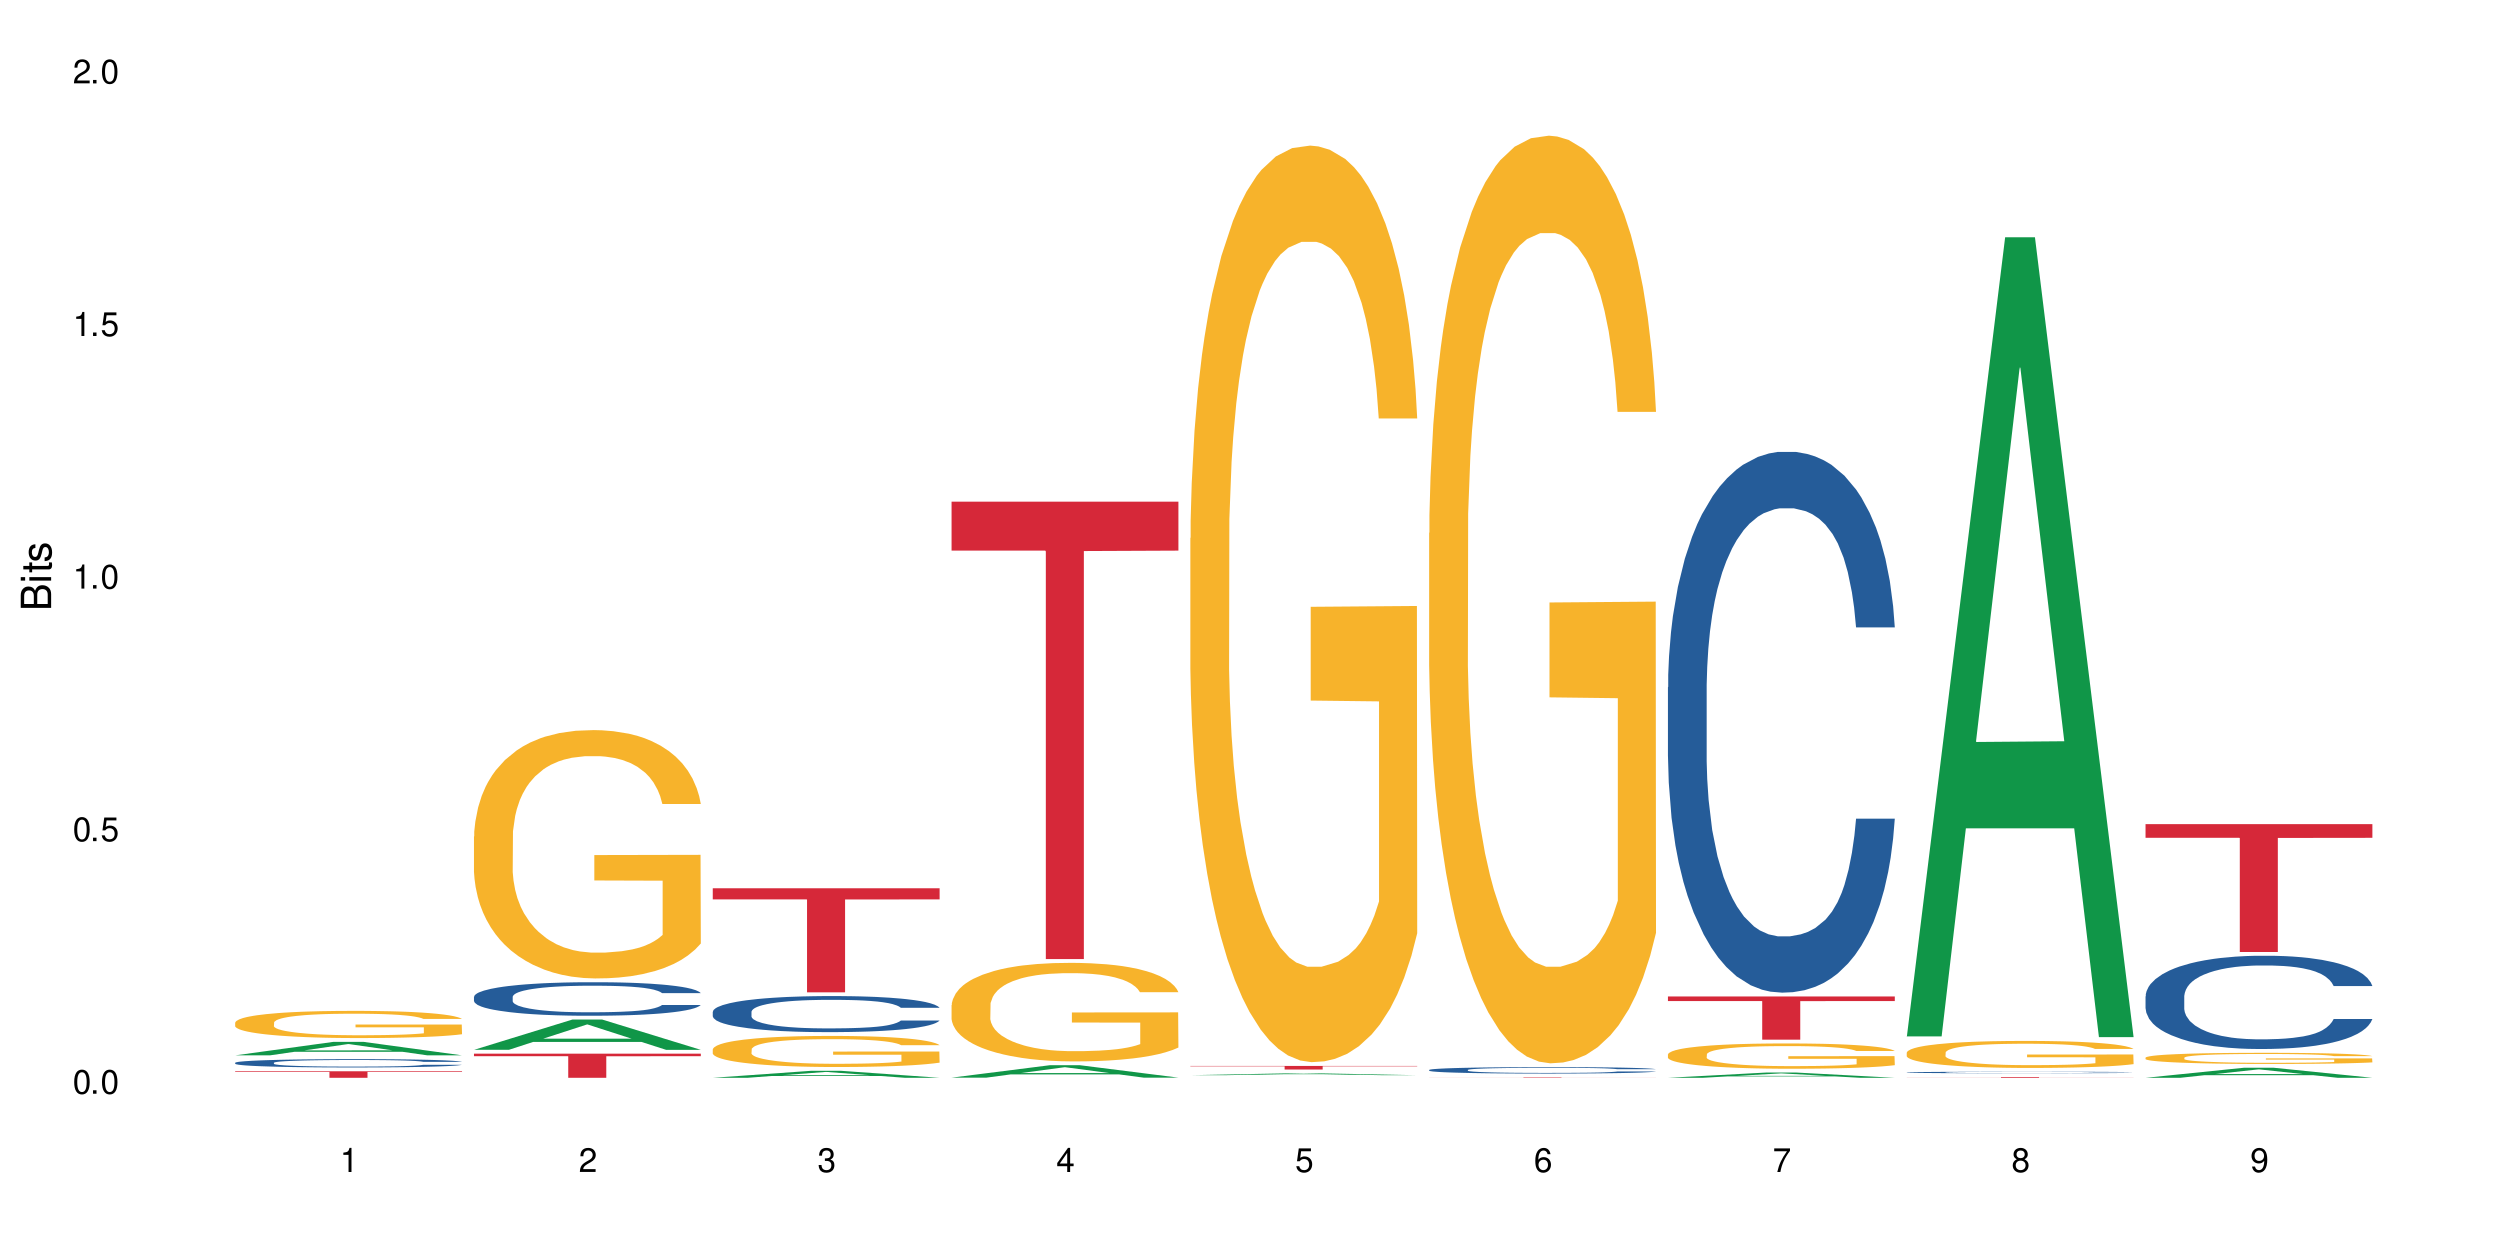 <?xml version="1.0" encoding="UTF-8"?>
<svg xmlns="http://www.w3.org/2000/svg" xmlns:xlink="http://www.w3.org/1999/xlink" width="720" height="360" viewBox="0 0 720 360">
<defs>
<g>
<g id="glyph-0-0">
</g>
<g id="glyph-0-1">
<path d="M 2.641 -6.938 C 2 -6.938 1.422 -6.656 1.078 -6.172 C 0.641 -5.562 0.406 -4.641 0.406 -3.359 C 0.406 -1.016 1.188 0.219 2.641 0.219 C 4.078 0.219 4.859 -1.016 4.859 -3.297 C 4.859 -4.641 4.656 -5.547 4.203 -6.172 C 3.844 -6.656 3.281 -6.938 2.641 -6.938 Z M 2.641 -6.188 C 3.547 -6.188 4 -5.25 4 -3.375 C 4 -1.406 3.562 -0.484 2.625 -0.484 C 1.734 -0.484 1.281 -1.438 1.281 -3.344 C 1.281 -5.25 1.734 -6.188 2.641 -6.188 Z M 2.641 -6.188 "/>
</g>
<g id="glyph-0-2">
<path d="M 1.828 -1 L 0.828 -1 L 0.828 0 L 1.828 0 Z M 1.828 -1 "/>
</g>
<g id="glyph-0-3">
<path d="M 4.562 -6.797 L 1.062 -6.797 L 0.547 -3.094 L 1.328 -3.094 C 1.719 -3.562 2.047 -3.734 2.578 -3.734 C 3.484 -3.734 4.062 -3.109 4.062 -2.094 C 4.062 -1.125 3.484 -0.531 2.578 -0.531 C 1.828 -0.531 1.375 -0.906 1.188 -1.672 L 0.328 -1.672 C 0.453 -1.109 0.547 -0.844 0.75 -0.594 C 1.125 -0.078 1.828 0.219 2.594 0.219 C 3.969 0.219 4.922 -0.781 4.922 -2.219 C 4.922 -3.562 4.031 -4.484 2.719 -4.484 C 2.25 -4.484 1.859 -4.359 1.469 -4.062 L 1.734 -5.969 L 4.562 -5.969 Z M 4.562 -6.797 "/>
</g>
<g id="glyph-0-4">
<path d="M 2.484 -4.938 L 2.484 0 L 3.328 0 L 3.328 -6.938 L 2.766 -6.938 C 2.469 -5.875 2.281 -5.734 0.984 -5.562 L 0.984 -4.938 Z M 2.484 -4.938 "/>
</g>
<g id="glyph-0-5">
<path d="M 4.859 -0.828 L 1.281 -0.828 C 1.359 -1.406 1.672 -1.781 2.5 -2.281 L 3.469 -2.828 C 4.406 -3.344 4.906 -4.062 4.906 -4.906 C 4.906 -5.484 4.672 -6.031 4.266 -6.406 C 3.859 -6.766 3.375 -6.938 2.719 -6.938 C 1.859 -6.938 1.219 -6.625 0.844 -6.031 C 0.609 -5.672 0.5 -5.234 0.484 -4.531 L 1.328 -4.531 C 1.359 -5.016 1.406 -5.281 1.531 -5.516 C 1.75 -5.938 2.188 -6.203 2.703 -6.203 C 3.469 -6.203 4.031 -5.641 4.031 -4.891 C 4.031 -4.344 3.719 -3.859 3.125 -3.516 L 2.234 -3 C 0.812 -2.172 0.406 -1.531 0.328 -0.016 L 4.859 -0.016 Z M 4.859 -0.828 "/>
</g>
<g id="glyph-0-6">
<path d="M 2.125 -3.188 L 2.578 -3.188 C 3.5 -3.188 3.984 -2.766 3.984 -1.922 C 3.984 -1.062 3.469 -0.531 2.594 -0.531 C 1.656 -0.531 1.203 -1 1.156 -2.016 L 0.312 -2.016 C 0.344 -1.453 0.438 -1.094 0.609 -0.781 C 0.953 -0.109 1.625 0.219 2.547 0.219 C 3.953 0.219 4.859 -0.625 4.859 -1.938 C 4.859 -2.828 4.516 -3.297 3.703 -3.594 C 4.344 -3.844 4.656 -4.328 4.656 -5.031 C 4.656 -6.219 3.875 -6.938 2.578 -6.938 C 1.203 -6.938 0.484 -6.172 0.453 -4.703 L 1.297 -4.703 C 1.312 -5.125 1.344 -5.359 1.453 -5.578 C 1.641 -5.969 2.062 -6.203 2.594 -6.203 C 3.344 -6.203 3.797 -5.75 3.797 -5 C 3.797 -4.516 3.609 -4.219 3.25 -4.047 C 3.016 -3.953 2.703 -3.922 2.125 -3.906 Z M 2.125 -3.188 "/>
</g>
<g id="glyph-0-7">
<path d="M 3.141 -1.672 L 3.141 0 L 3.984 0 L 3.984 -1.672 L 4.984 -1.672 L 4.984 -2.438 L 3.984 -2.438 L 3.984 -6.938 L 3.359 -6.938 L 0.266 -2.578 L 0.266 -1.672 Z M 3.141 -2.438 L 1 -2.438 L 3.141 -5.5 Z M 3.141 -2.438 "/>
</g>
<g id="glyph-0-8">
<path d="M 4.781 -5.125 C 4.609 -6.266 3.891 -6.938 2.844 -6.938 C 2.094 -6.938 1.422 -6.578 1.031 -5.953 C 0.594 -5.266 0.406 -4.422 0.406 -3.172 C 0.406 -2 0.578 -1.25 0.984 -0.641 C 1.359 -0.078 1.953 0.219 2.703 0.219 C 3.984 0.219 4.922 -0.75 4.922 -2.094 C 4.922 -3.375 4.062 -4.281 2.844 -4.281 C 2.172 -4.281 1.641 -4.031 1.281 -3.516 C 1.281 -5.234 1.828 -6.188 2.797 -6.188 C 3.391 -6.188 3.797 -5.797 3.938 -5.125 Z M 2.734 -3.531 C 3.547 -3.531 4.062 -2.953 4.062 -2.031 C 4.062 -1.156 3.484 -0.531 2.703 -0.531 C 1.922 -0.531 1.328 -1.188 1.328 -2.078 C 1.328 -2.938 1.906 -3.531 2.734 -3.531 Z M 2.734 -3.531 "/>
</g>
<g id="glyph-0-9">
<path d="M 4.984 -6.797 L 0.438 -6.797 L 0.438 -5.969 L 4.109 -5.969 C 2.5 -3.656 1.828 -2.234 1.328 0 L 2.219 0 C 2.594 -2.172 3.453 -4.047 4.984 -6.094 Z M 4.984 -6.797 "/>
</g>
<g id="glyph-0-10">
<path d="M 3.75 -3.656 C 4.469 -4.094 4.688 -4.438 4.688 -5.078 C 4.688 -6.172 3.844 -6.938 2.641 -6.938 C 1.438 -6.938 0.594 -6.172 0.594 -5.094 C 0.594 -4.438 0.812 -4.094 1.516 -3.656 C 0.734 -3.266 0.359 -2.703 0.359 -1.922 C 0.359 -0.656 1.281 0.219 2.641 0.219 C 3.984 0.219 4.922 -0.656 4.922 -1.922 C 4.922 -2.703 4.531 -3.266 3.75 -3.656 Z M 2.641 -6.188 C 3.359 -6.188 3.812 -5.75 3.812 -5.062 C 3.812 -4.406 3.344 -3.984 2.641 -3.984 C 1.922 -3.984 1.453 -4.406 1.453 -5.078 C 1.453 -5.75 1.922 -6.188 2.641 -6.188 Z M 2.641 -3.266 C 3.484 -3.266 4.062 -2.719 4.062 -1.906 C 4.062 -1.078 3.484 -0.531 2.625 -0.531 C 1.797 -0.531 1.219 -1.094 1.219 -1.906 C 1.219 -2.719 1.781 -3.266 2.641 -3.266 Z M 2.641 -3.266 "/>
</g>
<g id="glyph-0-11">
<path d="M 0.516 -1.578 C 0.672 -0.453 1.406 0.219 2.438 0.219 C 3.188 0.219 3.859 -0.141 4.266 -0.766 C 4.688 -1.453 4.891 -2.297 4.891 -3.547 C 4.891 -4.719 4.703 -5.453 4.312 -6.078 C 3.938 -6.641 3.344 -6.938 2.594 -6.938 C 1.297 -6.938 0.359 -5.969 0.359 -4.625 C 0.359 -3.344 1.234 -2.453 2.453 -2.453 C 3.094 -2.453 3.578 -2.672 4.016 -3.203 C 4 -1.484 3.469 -0.531 2.5 -0.531 C 1.906 -0.531 1.484 -0.906 1.359 -1.578 Z M 2.578 -6.203 C 3.375 -6.203 3.969 -5.531 3.969 -4.641 C 3.969 -3.797 3.391 -3.188 2.547 -3.188 C 1.734 -3.188 1.234 -3.766 1.234 -4.688 C 1.234 -5.562 1.797 -6.203 2.578 -6.203 Z M 2.578 -6.203 "/>
</g>
<g id="glyph-1-0">
</g>
<g id="glyph-1-1">
<path d="M 0 -0.953 L 0 -4.891 C 0 -5.719 -0.234 -6.344 -0.734 -6.797 C -1.188 -7.234 -1.812 -7.469 -2.5 -7.469 C -3.547 -7.469 -4.188 -7 -4.625 -5.875 C -4.984 -6.688 -5.625 -7.094 -6.531 -7.094 C -7.172 -7.094 -7.734 -6.859 -8.141 -6.391 C -8.562 -5.922 -8.75 -5.344 -8.75 -4.5 L -8.75 -0.953 Z M -4.984 -2.062 L -7.766 -2.062 L -7.766 -4.219 C -7.766 -4.844 -7.688 -5.203 -7.453 -5.5 C -7.219 -5.812 -6.859 -5.969 -6.375 -5.969 C -5.891 -5.969 -5.531 -5.812 -5.297 -5.5 C -5.062 -5.203 -4.984 -4.844 -4.984 -4.219 Z M -0.984 -2.062 L -4 -2.062 L -4 -4.781 C -4 -5.766 -3.438 -6.359 -2.484 -6.359 C -1.547 -6.359 -0.984 -5.766 -0.984 -4.781 Z M -0.984 -2.062 "/>
</g>
<g id="glyph-1-2">
<path d="M -6.281 -1.797 L -6.281 -0.797 L 0 -0.797 L 0 -1.797 Z M -8.75 -1.797 L -8.75 -0.797 L -7.484 -0.797 L -7.484 -1.797 Z M -8.75 -1.797 "/>
</g>
<g id="glyph-1-3">
<path d="M -6.281 -3.047 L -6.281 -2.016 L -8.016 -2.016 L -8.016 -1.016 L -6.281 -1.016 L -6.281 -0.172 L -5.469 -0.172 L -5.469 -1.016 L -0.719 -1.016 C -0.078 -1.016 0.281 -1.453 0.281 -2.234 C 0.281 -2.5 0.25 -2.719 0.188 -3.047 L -0.641 -3.047 C -0.609 -2.906 -0.594 -2.766 -0.594 -2.562 C -0.594 -2.141 -0.719 -2.016 -1.156 -2.016 L -5.469 -2.016 L -5.469 -3.047 Z M -6.281 -3.047 "/>
</g>
<g id="glyph-1-4">
<path d="M -4.531 -5.25 C -5.766 -5.25 -6.469 -4.422 -6.469 -2.969 C -6.469 -1.516 -5.719 -0.562 -4.547 -0.562 C -3.562 -0.562 -3.094 -1.062 -2.734 -2.562 L -2.516 -3.484 C -2.344 -4.188 -2.094 -4.469 -1.641 -4.469 C -1.047 -4.469 -0.641 -3.875 -0.641 -3 C -0.641 -2.453 -0.797 -2 -1.062 -1.75 C -1.25 -1.594 -1.422 -1.531 -1.875 -1.469 L -1.875 -0.406 C -0.422 -0.453 0.281 -1.266 0.281 -2.922 C 0.281 -4.5 -0.5 -5.516 -1.719 -5.516 C -2.656 -5.516 -3.172 -4.984 -3.469 -3.734 L -3.703 -2.766 C -3.891 -1.953 -4.156 -1.609 -4.594 -1.609 C -5.188 -1.609 -5.547 -2.125 -5.547 -2.938 C -5.547 -3.75 -5.203 -4.172 -4.531 -4.203 Z M -4.531 -5.25 "/>
</g>
</g>
</defs>
<rect x="-72" y="-36" width="864" height="432" fill="rgb(100%, 100%, 100%)" fill-opacity="1"/>
<path fill-rule="nonzero" fill="rgb(6.275%, 58.824%, 28.235%)" fill-opacity="1" d="M 67.73 303.938 L 67.801 303.934 L 96.07 300.051 L 104.656 300.051 L 133.066 303.941 L 123.082 303.941 L 115.965 302.926 L 84.762 302.926 L 77.781 303.938 L 67.73 303.938 L 87.766 302.508 L 113.102 302.504 L 100.469 300.688 L 100.328 300.684 L 100.188 300.695 L 87.695 302.504 L 87.766 302.508 Z M 67.73 303.938 "/>
<path fill-rule="nonzero" fill="rgb(14.51%, 36.078%, 60%)" fill-opacity="1" d="M 67.73 306.074 L 67.812 306.074 L 67.812 306.02 L 68.051 305.938 L 68.605 305.832 L 69.164 305.758 L 70.598 305.629 L 72.59 305.504 L 74.664 305.41 L 76.176 305.352 L 77.531 305.309 L 80.637 305.227 L 82.629 305.184 L 84.781 305.148 L 87.41 305.109 L 89.324 305.09 L 93.625 305.055 L 96.812 305.039 L 99.281 305.031 L 104.621 305.031 L 107.809 305.039 L 110.117 305.051 L 112.668 305.07 L 114.82 305.09 L 118.562 305.137 L 121.91 305.199 L 123.426 305.234 L 125.816 305.301 L 127.648 305.367 L 128.922 305.426 L 130.355 305.504 L 131.629 305.605 L 132.586 305.715 L 133.066 305.809 L 121.91 305.809 L 121.352 305.723 L 120.715 305.652 L 119.52 305.562 L 118.324 305.5 L 116.652 305.438 L 115.137 305.395 L 113.066 305.355 L 111.234 305.328 L 109.32 305.309 L 107.488 305.293 L 103.984 305.281 L 99.922 305.281 L 98.406 305.285 L 95.297 305.305 L 93.625 305.32 L 91.234 305.352 L 89.562 305.379 L 87.57 305.422 L 86.215 305.461 L 84.543 305.516 L 83.348 305.566 L 81.992 305.641 L 81.195 305.695 L 80.48 305.754 L 79.84 305.828 L 79.363 305.902 L 79.043 305.984 L 78.887 306.062 L 78.887 306.402 L 79.043 306.48 L 79.441 306.574 L 80.48 306.707 L 81.992 306.824 L 83.746 306.914 L 85.418 306.98 L 86.375 307.012 L 87.648 307.047 L 89.641 307.09 L 92.512 307.133 L 94.184 307.152 L 96.734 307.168 L 99.363 307.18 L 102.867 307.18 L 105.977 307.168 L 108.047 307.16 L 110.199 307.141 L 113.145 307.105 L 114.98 307.07 L 116.57 307.027 L 117.766 306.984 L 118.562 306.949 L 119.758 306.883 L 120.715 306.809 L 121.434 306.73 L 121.91 306.656 L 133.066 306.656 L 132.586 306.746 L 131.871 306.832 L 131.152 306.895 L 130.039 306.969 L 128.762 307.039 L 126.93 307.113 L 125.418 307.164 L 123.426 307.219 L 121.59 307.262 L 119.602 307.297 L 116.652 307.344 L 114.738 307.363 L 112.668 307.383 L 110.199 307.402 L 107.09 307.418 L 103.746 307.426 L 100.637 307.43 L 97.289 307.422 L 94.82 307.414 L 91.555 307.395 L 87.492 307.355 L 84.543 307.312 L 82.23 307.273 L 80.238 307.23 L 78.008 307.168 L 75.141 307.074 L 73.387 307 L 72.191 306.938 L 70.84 306.852 L 69.883 306.773 L 68.766 306.652 L 67.969 306.496 L 67.73 306.375 Z M 67.73 306.074 "/>
<path fill-rule="nonzero" fill="rgb(96.863%, 70.196%, 16.863%)" fill-opacity="1" d="M 67.73 294.484 L 67.812 294.477 L 67.812 294.336 L 68.129 294.012 L 68.926 293.57 L 69.961 293.203 L 71.078 292.918 L 71.793 292.77 L 72.988 292.555 L 74.023 292.395 L 76.656 292.074 L 80 291.773 L 81.832 291.645 L 83.906 291.523 L 86.852 291.387 L 88.207 291.34 L 92.352 291.223 L 97.051 291.152 L 102.23 291.129 L 104.621 291.137 L 107.887 291.168 L 112.348 291.246 L 114.898 291.316 L 116.891 291.387 L 118.961 291.48 L 121.512 291.625 L 123.902 291.797 L 125.816 291.969 L 127.727 292.184 L 129.32 292.41 L 130.676 292.66 L 131.871 292.961 L 132.586 293.211 L 133.066 293.461 L 121.988 293.461 L 121.352 293.211 L 120.637 293.02 L 119.441 292.781 L 118.246 292.609 L 117.051 292.477 L 114.82 292.289 L 112.906 292.176 L 110.516 292.074 L 108.207 292.012 L 105.578 291.969 L 103.984 291.953 L 99.762 291.953 L 95.938 292.004 L 93.707 292.059 L 92.113 292.117 L 89.879 292.227 L 88.527 292.312 L 87.73 292.367 L 85.34 292.59 L 83.746 292.789 L 82.871 292.926 L 81.754 293.141 L 80.957 293.332 L 80.082 293.621 L 79.602 293.832 L 78.965 294.32 L 78.887 295.609 L 79.125 295.879 L 79.602 296.172 L 80.238 296.43 L 81.195 296.703 L 82.152 296.91 L 83.824 297.188 L 85.258 297.375 L 86.375 297.496 L 88.527 297.688 L 89.402 297.754 L 91.473 297.883 L 93.625 297.98 L 96.254 298.066 L 98.246 298.109 L 101.434 298.148 L 105.496 298.148 L 110.277 298.105 L 113.305 298.047 L 115.379 297.988 L 116.73 297.938 L 118.406 297.859 L 119.602 297.789 L 120.715 297.711 L 122.07 297.59 L 122.07 295.879 L 102.391 295.871 L 102.391 295.07 L 132.984 295.062 L 133.066 297.859 L 131.391 298.055 L 129.32 298.238 L 127.328 298.383 L 125.258 298.504 L 122.309 298.641 L 119.918 298.727 L 116.254 298.824 L 112.906 298.891 L 109.402 298.934 L 106.293 298.953 L 102.629 298.961 L 99.363 298.949 L 95.855 298.906 L 93.066 298.848 L 90.52 298.777 L 87.969 298.684 L 84.781 298.531 L 82.711 298.41 L 80.559 298.262 L 78.406 298.082 L 76.496 297.891 L 75.219 297.738 L 73.945 297.566 L 72.59 297.352 L 71.316 297.109 L 70.359 296.887 L 69.484 296.637 L 68.848 296.402 L 68.211 296.078 L 67.891 295.82 L 67.73 295.602 Z M 67.73 294.484 "/>
<path fill-rule="nonzero" fill="rgb(83.922%, 15.686%, 22.353%)" fill-opacity="1" d="M 67.73 308.52 L 133.066 308.52 L 133.066 308.719 L 105.836 308.723 L 105.836 310.406 L 94.879 310.406 L 94.879 308.723 L 94.723 308.719 L 67.73 308.719 Z M 67.73 308.52 "/>
<path fill-rule="nonzero" fill="rgb(6.275%, 58.824%, 28.235%)" fill-opacity="1" d="M 136.504 302.348 L 136.574 302.34 L 164.844 293.629 L 173.43 293.629 L 201.836 302.359 L 191.855 302.359 L 184.738 300.078 L 153.535 300.078 L 146.555 302.348 L 136.504 302.348 L 156.535 299.137 L 181.875 299.129 L 169.242 295.055 L 169.102 295.047 L 168.961 295.074 L 156.469 299.129 L 156.535 299.137 Z M 136.504 302.348 "/>
<path fill-rule="nonzero" fill="rgb(14.51%, 36.078%, 60%)" fill-opacity="1" d="M 136.504 287.086 L 136.582 287.074 L 136.582 286.863 L 136.824 286.527 L 137.379 286.105 L 137.938 285.812 L 139.371 285.293 L 141.363 284.789 L 143.434 284.402 L 144.949 284.172 L 146.305 283.996 L 149.41 283.668 L 151.402 283.5 L 153.555 283.352 L 156.184 283.199 L 158.098 283.113 L 162.398 282.973 L 165.586 282.91 L 168.055 282.883 L 173.395 282.883 L 176.582 282.918 L 178.891 282.961 L 181.441 283.031 L 183.594 283.113 L 187.336 283.305 L 190.684 283.555 L 192.195 283.695 L 194.586 283.969 L 196.418 284.234 L 197.695 284.465 L 199.129 284.789 L 200.402 285.188 L 201.359 285.637 L 201.836 286.016 L 190.684 286.016 L 190.125 285.664 L 189.488 285.391 L 188.293 285.027 L 187.098 284.773 L 185.426 284.516 L 183.91 284.348 L 181.84 284.18 L 180.008 284.074 L 178.094 283.996 L 176.262 283.941 L 172.758 283.891 L 168.691 283.891 L 167.18 283.906 L 164.07 283.977 L 162.398 284.039 L 160.008 284.164 L 158.336 284.277 L 156.344 284.453 L 154.988 284.605 L 153.316 284.832 L 152.121 285.035 L 150.766 285.328 L 149.969 285.551 L 149.25 285.797 L 148.613 286.086 L 148.137 286.395 L 147.816 286.723 L 147.66 287.039 L 147.66 288.41 L 147.816 288.727 L 148.215 289.098 L 149.25 289.637 L 150.766 290.105 L 152.52 290.477 L 154.191 290.738 L 155.148 290.863 L 156.422 291.004 L 158.414 291.18 L 161.281 291.359 L 162.957 291.43 L 165.504 291.5 L 168.137 291.535 L 171.641 291.535 L 174.746 291.5 L 176.82 291.453 L 178.973 291.383 L 181.918 291.234 L 183.75 291.094 L 185.344 290.926 L 186.539 290.758 L 187.336 290.617 L 188.531 290.344 L 189.488 290.043 L 190.203 289.734 L 190.684 289.434 L 201.836 289.434 L 201.359 289.785 L 200.645 290.129 L 199.926 290.387 L 198.809 290.695 L 197.535 290.969 L 195.703 291.277 L 194.188 291.48 L 192.195 291.703 L 190.363 291.871 L 188.371 292.02 L 185.426 292.195 L 183.512 292.285 L 181.441 292.363 L 178.973 292.434 L 175.863 292.496 L 172.516 292.531 L 169.41 292.539 L 166.062 292.523 L 163.594 292.488 L 160.328 292.406 L 156.262 292.25 L 153.316 292.082 L 151.004 291.914 L 149.012 291.738 L 146.781 291.5 L 143.914 291.109 L 142.16 290.809 L 140.965 290.562 L 139.609 290.219 L 138.656 289.91 L 137.539 289.414 L 136.742 288.789 L 136.504 288.305 Z M 136.504 287.086 "/>
<path fill-rule="nonzero" fill="rgb(96.863%, 70.196%, 16.863%)" fill-opacity="1" d="M 136.504 240.902 L 136.582 240.836 L 136.582 239.527 L 136.902 236.59 L 137.699 232.539 L 138.734 229.207 L 139.852 226.594 L 140.566 225.223 L 141.762 223.262 L 142.797 221.824 L 145.426 218.887 L 148.773 216.145 L 150.605 214.969 L 152.68 213.855 L 155.625 212.617 L 156.98 212.16 L 161.125 211.113 L 165.824 210.461 L 171.004 210.266 L 173.395 210.328 L 176.66 210.59 L 181.121 211.309 L 183.672 211.961 L 185.664 212.617 L 187.734 213.465 L 190.285 214.77 L 192.676 216.34 L 194.586 217.906 L 196.5 219.867 L 198.094 221.957 L 199.449 224.242 L 200.645 226.988 L 201.359 229.273 L 201.836 231.559 L 190.762 231.559 L 190.125 229.273 L 189.41 227.508 L 188.215 225.355 L 187.02 223.785 L 185.824 222.543 L 183.594 220.848 L 181.68 219.801 L 179.289 218.887 L 176.98 218.297 L 174.348 217.906 L 172.758 217.777 L 168.535 217.777 L 164.707 218.234 L 162.477 218.758 L 160.883 219.277 L 158.652 220.258 L 157.301 221.043 L 156.504 221.566 L 154.113 223.59 L 152.52 225.418 L 151.641 226.66 L 150.527 228.621 L 149.73 230.383 L 148.852 232.996 L 148.375 234.957 L 147.738 239.398 L 147.66 251.156 L 147.898 253.641 L 148.375 256.316 L 149.012 258.668 L 149.969 261.152 L 150.926 263.047 L 152.598 265.594 L 154.031 267.293 L 155.148 268.402 L 157.301 270.164 L 158.176 270.754 L 160.246 271.93 L 162.398 272.844 L 165.027 273.629 L 167.02 274.02 L 170.207 274.348 L 174.27 274.348 L 179.051 273.953 L 182.078 273.434 L 184.148 272.91 L 185.504 272.453 L 187.176 271.734 L 188.371 271.082 L 189.488 270.363 L 190.844 269.25 L 190.844 253.641 L 171.164 253.574 L 171.164 246.258 L 201.758 246.191 L 201.836 271.734 L 200.164 273.496 L 198.094 275.195 L 196.102 276.5 L 194.031 277.613 L 191.082 278.855 L 188.691 279.637 L 185.027 280.551 L 181.68 281.141 L 178.176 281.531 L 175.066 281.727 L 171.402 281.793 L 168.137 281.664 L 164.629 281.27 L 161.84 280.746 L 159.289 280.094 L 156.742 279.246 L 153.555 277.875 L 151.484 276.762 L 149.332 275.391 L 147.18 273.758 L 145.27 271.996 L 143.992 270.621 L 142.719 269.055 L 141.363 267.094 L 140.09 264.875 L 139.133 262.848 L 138.258 260.562 L 137.617 258.406 L 136.98 255.469 L 136.664 253.117 L 136.504 251.09 Z M 136.504 240.902 "/>
<path fill-rule="nonzero" fill="rgb(83.922%, 15.686%, 22.353%)" fill-opacity="1" d="M 136.504 303.449 L 201.836 303.449 L 201.836 304.191 L 174.609 304.199 L 174.609 310.406 L 163.652 310.406 L 163.652 304.207 L 163.496 304.191 L 136.504 304.191 Z M 136.504 303.449 "/>
<path fill-rule="nonzero" fill="rgb(6.275%, 58.824%, 28.235%)" fill-opacity="1" d="M 205.277 310.406 L 205.348 310.402 L 233.617 308.391 L 242.203 308.391 L 270.609 310.406 L 260.629 310.406 L 253.508 309.879 L 222.309 309.879 L 215.328 310.406 L 205.277 310.406 L 225.309 309.664 L 250.648 309.66 L 238.012 308.719 L 237.875 308.719 L 237.734 308.723 L 225.238 309.66 L 225.309 309.664 Z M 205.277 310.406 "/>
<path fill-rule="nonzero" fill="rgb(14.51%, 36.078%, 60%)" fill-opacity="1" d="M 205.277 291.391 L 205.355 291.383 L 205.355 291.156 L 205.594 290.793 L 206.152 290.34 L 206.711 290.027 L 208.145 289.465 L 210.137 288.926 L 212.207 288.508 L 213.723 288.262 L 215.078 288.07 L 218.184 287.719 L 220.176 287.539 L 222.328 287.379 L 224.957 287.219 L 226.867 287.121 L 231.172 286.973 L 234.359 286.906 L 236.828 286.875 L 242.168 286.875 L 245.352 286.914 L 247.664 286.961 L 250.215 287.039 L 252.363 287.121 L 256.109 287.332 L 259.457 287.598 L 260.969 287.75 L 263.359 288.043 L 265.191 288.328 L 266.469 288.574 L 267.902 288.926 L 269.176 289.352 L 270.133 289.836 L 270.609 290.242 L 259.457 290.242 L 258.898 289.863 L 258.262 289.57 L 257.066 289.18 L 255.871 288.906 L 254.195 288.633 L 252.684 288.449 L 250.613 288.27 L 248.777 288.156 L 246.867 288.07 L 245.035 288.016 L 241.527 287.957 L 237.465 287.957 L 235.953 287.977 L 232.844 288.051 L 231.172 288.117 L 228.781 288.25 L 227.109 288.375 L 225.117 288.566 L 223.762 288.727 L 222.09 288.973 L 220.895 289.191 L 219.539 289.504 L 218.742 289.742 L 218.023 290.008 L 217.387 290.32 L 216.91 290.652 L 216.59 291.004 L 216.43 291.344 L 216.43 292.816 L 216.59 293.156 L 216.988 293.555 L 218.023 294.133 L 219.539 294.637 L 221.293 295.035 L 222.965 295.32 L 223.922 295.453 L 225.195 295.605 L 227.188 295.793 L 230.055 295.984 L 231.73 296.059 L 234.277 296.137 L 236.906 296.172 L 240.414 296.172 L 243.52 296.137 L 245.594 296.086 L 247.742 296.012 L 250.691 295.852 L 252.523 295.699 L 254.117 295.52 L 255.312 295.34 L 256.109 295.188 L 257.305 294.891 L 258.262 294.57 L 258.977 294.238 L 259.457 293.914 L 270.609 293.914 L 270.133 294.293 L 269.414 294.664 L 268.699 294.941 L 267.582 295.273 L 266.309 295.566 L 264.477 295.898 L 262.961 296.117 L 260.969 296.352 L 259.137 296.535 L 257.145 296.695 L 254.195 296.883 L 252.285 296.98 L 250.215 297.066 L 247.742 297.141 L 244.637 297.207 L 241.289 297.246 L 238.184 297.254 L 234.836 297.234 L 232.367 297.199 L 229.098 297.113 L 225.035 296.941 L 222.09 296.762 L 219.777 296.582 L 217.785 296.391 L 215.555 296.137 L 212.688 295.719 L 210.934 295.395 L 209.738 295.129 L 208.383 294.758 L 207.426 294.426 L 206.312 293.895 L 205.516 293.223 L 205.277 292.699 Z M 205.277 291.391 "/>
<path fill-rule="nonzero" fill="rgb(96.863%, 70.196%, 16.863%)" fill-opacity="1" d="M 205.277 302.18 L 205.355 302.172 L 205.355 302.008 L 205.676 301.641 L 206.473 301.133 L 207.508 300.715 L 208.621 300.391 L 209.34 300.219 L 210.535 299.973 L 211.57 299.793 L 214.199 299.422 L 217.547 299.082 L 219.379 298.934 L 221.449 298.793 L 224.398 298.637 L 225.754 298.582 L 229.895 298.449 L 234.598 298.367 L 239.777 298.344 L 242.168 298.352 L 245.434 298.387 L 249.895 298.477 L 252.445 298.559 L 254.438 298.637 L 256.508 298.746 L 259.059 298.91 L 261.449 299.105 L 263.359 299.301 L 265.273 299.547 L 266.867 299.809 L 268.219 300.094 L 269.414 300.438 L 270.133 300.723 L 270.609 301.012 L 259.535 301.012 L 258.898 300.723 L 258.18 300.504 L 256.984 300.234 L 255.789 300.039 L 254.594 299.883 L 252.363 299.668 L 250.453 299.539 L 248.062 299.422 L 245.75 299.352 L 243.121 299.301 L 241.527 299.285 L 237.305 299.285 L 233.48 299.344 L 231.25 299.406 L 229.656 299.473 L 227.426 299.594 L 226.07 299.695 L 225.273 299.758 L 222.883 300.012 L 221.293 300.242 L 220.414 300.398 L 219.301 300.641 L 218.504 300.863 L 217.625 301.191 L 217.148 301.438 L 216.512 301.992 L 216.43 303.465 L 216.672 303.773 L 217.148 304.109 L 217.785 304.406 L 218.742 304.715 L 219.699 304.953 L 221.371 305.273 L 222.805 305.484 L 223.922 305.625 L 226.07 305.844 L 226.949 305.918 L 229.02 306.066 L 231.172 306.18 L 233.801 306.277 L 235.793 306.328 L 238.98 306.367 L 243.043 306.367 L 247.824 306.32 L 250.852 306.254 L 252.922 306.188 L 254.277 306.133 L 255.949 306.043 L 257.145 305.961 L 258.262 305.871 L 259.613 305.73 L 259.613 303.773 L 239.934 303.766 L 239.934 302.852 L 270.531 302.844 L 270.609 306.043 L 268.938 306.262 L 266.867 306.473 L 264.875 306.637 L 262.801 306.777 L 259.855 306.934 L 257.465 307.031 L 253.801 307.145 L 250.453 307.219 L 246.945 307.27 L 243.84 307.293 L 240.176 307.301 L 236.906 307.285 L 233.402 307.234 L 230.613 307.168 L 228.062 307.09 L 225.516 306.98 L 222.328 306.809 L 220.254 306.672 L 218.105 306.5 L 215.953 306.293 L 214.039 306.074 L 212.766 305.902 L 211.492 305.707 L 210.137 305.461 L 208.863 305.184 L 207.906 304.93 L 207.027 304.641 L 206.391 304.371 L 205.754 304.004 L 205.438 303.711 L 205.277 303.457 Z M 205.277 302.18 "/>
<path fill-rule="nonzero" fill="rgb(83.922%, 15.686%, 22.353%)" fill-opacity="1" d="M 205.277 255.816 L 270.609 255.816 L 270.609 259.023 L 243.383 259.055 L 243.383 285.785 L 232.426 285.785 L 232.426 259.082 L 232.266 259.023 L 205.277 259.023 Z M 205.277 255.816 "/>
<path fill-rule="nonzero" fill="rgb(6.275%, 58.824%, 28.235%)" fill-opacity="1" d="M 274.051 310.359 L 274.117 310.355 L 302.387 306.777 L 310.973 306.777 L 339.383 310.363 L 329.402 310.363 L 322.281 309.426 L 291.082 309.426 L 284.102 310.359 L 274.051 310.359 L 294.082 309.039 L 319.422 309.035 L 306.785 307.363 L 306.645 307.359 L 306.508 307.371 L 294.012 309.035 L 294.082 309.039 Z M 274.051 310.359 "/>
<path fill-rule="nonzero" fill="rgb(96.863%, 70.196%, 16.863%)" fill-opacity="1" d="M 274.051 289.461 L 274.129 289.434 L 274.129 288.914 L 274.449 287.75 L 275.246 286.141 L 276.281 284.82 L 277.395 283.781 L 278.113 283.238 L 279.309 282.461 L 280.344 281.891 L 282.973 280.723 L 286.32 279.637 L 288.152 279.168 L 290.223 278.727 L 293.172 278.234 L 294.527 278.055 L 298.668 277.641 L 303.371 277.379 L 308.547 277.301 L 310.938 277.328 L 314.207 277.434 L 318.668 277.719 L 321.219 277.977 L 323.207 278.234 L 325.281 278.574 L 327.832 279.09 L 330.219 279.715 L 332.133 280.336 L 334.043 281.113 L 335.637 281.941 L 336.992 282.852 L 338.188 283.938 L 338.906 284.848 L 339.383 285.754 L 328.309 285.754 L 327.672 284.848 L 326.953 284.145 L 325.758 283.289 L 324.562 282.668 L 323.367 282.176 L 321.137 281.5 L 319.227 281.086 L 316.836 280.723 L 314.523 280.492 L 311.895 280.336 L 310.301 280.285 L 306.078 280.285 L 302.254 280.465 L 300.023 280.672 L 298.43 280.879 L 296.199 281.27 L 294.844 281.578 L 294.047 281.785 L 291.656 282.59 L 290.062 283.316 L 289.188 283.809 L 288.07 284.586 L 287.273 285.285 L 286.398 286.324 L 285.922 287.102 L 285.285 288.863 L 285.203 293.531 L 285.441 294.516 L 285.922 295.578 L 286.559 296.512 L 287.516 297.496 L 288.469 298.25 L 290.145 299.258 L 291.578 299.934 L 292.691 300.375 L 294.844 301.074 L 295.723 301.309 L 297.793 301.773 L 299.945 302.137 L 302.574 302.449 L 304.566 302.602 L 307.75 302.734 L 311.816 302.734 L 316.598 302.578 L 319.625 302.371 L 321.695 302.164 L 323.051 301.98 L 324.723 301.695 L 325.918 301.438 L 327.035 301.152 L 328.387 300.711 L 328.387 294.516 L 308.707 294.488 L 308.707 291.586 L 339.305 291.559 L 339.383 301.695 L 337.711 302.395 L 335.637 303.07 L 333.645 303.59 L 331.574 304.027 L 328.625 304.523 L 326.238 304.832 L 322.57 305.195 L 319.227 305.43 L 315.719 305.586 L 312.613 305.664 L 308.945 305.688 L 305.68 305.637 L 302.176 305.48 L 299.387 305.273 L 296.836 305.016 L 294.285 304.676 L 291.102 304.133 L 289.027 303.691 L 286.875 303.148 L 284.727 302.5 L 282.812 301.801 L 281.539 301.254 L 280.266 300.633 L 278.91 299.855 L 277.633 298.973 L 276.68 298.172 L 275.801 297.262 L 275.164 296.406 L 274.527 295.242 L 274.207 294.309 L 274.051 293.504 Z M 274.051 289.461 "/>
<path fill-rule="nonzero" fill="rgb(83.922%, 15.686%, 22.353%)" fill-opacity="1" d="M 274.051 144.477 L 339.383 144.477 L 339.383 158.578 L 312.152 158.703 L 312.152 276.211 L 301.199 276.211 L 301.199 158.824 L 301.039 158.578 L 274.051 158.578 Z M 274.051 144.477 "/>
<path fill-rule="nonzero" fill="rgb(6.275%, 58.824%, 28.235%)" fill-opacity="1" d="M 342.82 309.66 L 342.891 309.66 L 371.16 309.113 L 379.746 309.113 L 408.156 309.66 L 398.176 309.66 L 391.055 309.516 L 359.852 309.516 L 352.875 309.66 L 342.82 309.66 L 362.855 309.457 L 388.191 309.457 L 375.559 309.203 L 375.281 309.203 L 362.785 309.457 L 362.855 309.457 Z M 342.82 309.66 "/>
<path fill-rule="nonzero" fill="rgb(96.863%, 70.196%, 16.863%)" fill-opacity="1" d="M 342.82 154.992 L 342.902 154.75 L 342.902 149.93 L 343.219 139.082 L 344.016 124.133 L 345.051 111.84 L 346.168 102.195 L 346.887 97.133 L 348.082 89.902 L 349.117 84.598 L 351.746 73.75 L 355.094 63.625 L 356.926 59.285 L 358.996 55.188 L 361.945 50.609 L 363.297 48.922 L 367.441 45.062 L 372.141 42.652 L 377.32 41.93 L 379.711 42.172 L 382.977 43.133 L 387.441 45.785 L 389.988 48.195 L 391.98 50.609 L 394.055 53.742 L 396.602 58.562 L 398.992 64.348 L 400.906 70.133 L 402.816 77.367 L 404.41 85.082 L 405.766 93.52 L 406.961 103.645 L 407.68 112.082 L 408.156 120.52 L 397.082 120.52 L 396.445 112.082 L 395.727 105.57 L 394.531 97.617 L 393.336 91.832 L 392.141 87.25 L 389.91 80.984 L 387.996 77.125 L 385.609 73.75 L 383.297 71.582 L 380.668 70.133 L 379.074 69.652 L 374.852 69.652 L 371.027 71.34 L 368.797 73.27 L 367.203 75.195 L 364.973 78.812 L 363.617 81.707 L 362.82 83.633 L 360.43 91.109 L 358.836 97.859 L 357.961 102.438 L 356.844 109.672 L 356.047 116.18 L 355.172 125.82 L 354.695 133.055 L 354.055 149.449 L 353.977 192.84 L 354.215 202 L 354.695 211.887 L 355.332 220.562 L 356.285 229.723 L 357.242 236.715 L 358.918 246.117 L 360.352 252.387 L 361.465 256.484 L 363.617 262.992 L 364.492 265.164 L 366.566 269.5 L 368.715 272.875 L 371.344 275.77 L 373.336 277.215 L 376.523 278.422 L 380.59 278.422 L 385.367 276.977 L 388.395 275.047 L 390.469 273.117 L 391.824 271.43 L 393.496 268.777 L 394.691 266.367 L 395.805 263.715 L 397.16 259.617 L 397.16 202 L 377.48 201.762 L 377.48 174.762 L 408.074 174.52 L 408.156 268.777 L 406.484 275.289 L 404.41 281.555 L 402.418 286.375 L 400.348 290.477 L 397.398 295.055 L 395.008 297.949 L 391.344 301.324 L 387.996 303.492 L 384.492 304.938 L 381.387 305.664 L 377.719 305.902 L 374.453 305.422 L 370.949 303.977 L 368.16 302.047 L 365.609 299.637 L 363.059 296.5 L 359.871 291.438 L 357.801 287.34 L 355.648 282.277 L 353.5 276.25 L 351.586 269.742 L 350.312 264.68 L 349.035 258.895 L 347.684 251.66 L 346.406 243.465 L 345.449 235.992 L 344.574 227.555 L 343.938 219.598 L 343.301 208.75 L 342.98 200.074 L 342.82 192.598 Z M 342.82 154.992 "/>
<path fill-rule="nonzero" fill="rgb(83.922%, 15.686%, 22.353%)" fill-opacity="1" d="M 342.82 306.992 L 408.156 306.992 L 408.156 307.102 L 380.926 307.105 L 380.926 308.023 L 369.973 308.023 L 369.973 307.105 L 369.812 307.102 L 342.82 307.102 Z M 342.82 306.992 "/>
<path fill-rule="nonzero" fill="rgb(14.51%, 36.078%, 60%)" fill-opacity="1" d="M 411.594 308.137 L 411.676 308.137 L 411.676 308.094 L 411.914 308.031 L 412.473 307.949 L 413.027 307.895 L 414.461 307.793 L 416.453 307.695 L 418.527 307.621 L 420.039 307.578 L 421.395 307.543 L 424.5 307.48 L 426.492 307.449 L 428.645 307.418 L 431.273 307.391 L 433.188 307.371 L 437.488 307.348 L 440.676 307.332 L 443.145 307.328 L 448.484 307.328 L 451.672 307.336 L 453.98 307.344 L 456.531 307.359 L 458.684 307.371 L 462.426 307.41 L 465.773 307.457 L 467.289 307.484 L 469.68 307.539 L 471.512 307.59 L 472.785 307.633 L 474.219 307.695 L 475.496 307.773 L 476.449 307.859 L 476.93 307.934 L 465.773 307.934 L 465.215 307.863 L 464.578 307.812 L 463.383 307.742 L 462.188 307.691 L 460.516 307.645 L 459 307.609 L 456.93 307.578 L 455.098 307.559 L 453.184 307.543 L 451.352 307.531 L 447.848 307.523 L 443.785 307.523 L 442.27 307.527 L 439.164 307.539 L 437.488 307.551 L 435.098 307.574 L 433.426 307.598 L 431.434 307.633 L 430.078 307.66 L 428.406 307.703 L 427.211 307.742 L 425.855 307.801 L 425.059 307.844 L 424.344 307.891 L 423.707 307.945 L 423.227 308.004 L 422.91 308.066 L 422.75 308.129 L 422.75 308.395 L 422.91 308.453 L 423.309 308.523 L 424.344 308.629 L 425.855 308.719 L 427.609 308.789 L 429.281 308.84 L 430.238 308.863 L 431.512 308.891 L 433.504 308.926 L 436.375 308.961 L 438.047 308.973 L 440.598 308.988 L 443.227 308.996 L 446.73 308.996 L 449.84 308.988 L 451.91 308.98 L 454.062 308.965 L 457.008 308.938 L 458.844 308.91 L 460.438 308.879 L 461.629 308.844 L 462.426 308.816 L 463.621 308.766 L 464.578 308.707 L 465.297 308.648 L 465.773 308.59 L 476.93 308.59 L 476.449 308.656 L 475.734 308.723 L 475.016 308.773 L 473.902 308.832 L 472.625 308.887 L 470.793 308.945 L 469.281 308.984 L 467.289 309.027 L 465.457 309.059 L 463.465 309.086 L 460.516 309.121 L 458.602 309.141 L 456.531 309.152 L 454.062 309.168 L 450.953 309.18 L 447.609 309.188 L 444.5 309.188 L 441.152 309.184 L 438.684 309.18 L 435.418 309.164 L 431.355 309.133 L 428.406 309.102 L 426.094 309.066 L 424.105 309.035 L 421.871 308.988 L 419.004 308.914 L 417.25 308.855 L 416.055 308.809 L 414.703 308.742 L 413.746 308.68 L 412.629 308.586 L 411.832 308.465 L 411.594 308.371 Z M 411.594 308.137 "/>
<path fill-rule="nonzero" fill="rgb(96.863%, 70.196%, 16.863%)" fill-opacity="1" d="M 411.594 153.504 L 411.676 153.262 L 411.676 148.379 L 411.992 137.402 L 412.789 122.273 L 413.824 109.832 L 414.941 100.07 L 415.656 94.945 L 416.852 87.629 L 417.891 82.262 L 420.52 71.281 L 423.863 61.031 L 425.695 56.641 L 427.77 52.492 L 430.715 47.859 L 432.07 46.148 L 436.215 42.246 L 440.914 39.805 L 446.094 39.074 L 448.484 39.316 L 451.75 40.293 L 456.211 42.977 L 458.762 45.418 L 460.754 47.859 L 462.824 51.031 L 465.375 55.91 L 467.766 61.766 L 469.68 67.621 L 471.59 74.941 L 473.184 82.746 L 474.539 91.289 L 475.734 101.535 L 476.449 110.074 L 476.93 118.613 L 465.855 118.613 L 465.215 110.074 L 464.5 103.488 L 463.305 95.434 L 462.109 89.578 L 460.914 84.945 L 458.684 78.602 L 456.77 74.695 L 454.379 71.281 L 452.07 69.086 L 449.441 67.621 L 447.848 67.133 L 443.625 67.133 L 439.801 68.84 L 437.57 70.793 L 435.977 72.746 L 433.746 76.402 L 432.391 79.332 L 431.594 81.285 L 429.203 88.848 L 427.609 95.68 L 426.734 100.316 L 425.617 107.633 L 424.82 114.223 L 423.945 123.98 L 423.465 131.301 L 422.828 147.891 L 422.75 191.809 L 422.988 201.082 L 423.465 211.086 L 424.105 219.867 L 425.059 229.141 L 426.016 236.215 L 427.688 245.73 L 429.125 252.074 L 430.238 256.223 L 432.391 262.809 L 433.266 265.004 L 435.336 269.398 L 437.488 272.812 L 440.117 275.742 L 442.109 277.203 L 445.297 278.426 L 449.359 278.426 L 454.141 276.961 L 457.168 275.008 L 459.242 273.059 L 460.594 271.348 L 462.27 268.664 L 463.465 266.227 L 464.578 263.543 L 465.934 259.395 L 465.934 201.082 L 446.254 200.836 L 446.254 173.512 L 476.848 173.266 L 476.93 268.664 L 475.254 275.254 L 473.184 281.598 L 471.191 286.477 L 469.121 290.625 L 466.172 295.258 L 463.781 298.188 L 460.117 301.602 L 456.77 303.801 L 453.266 305.262 L 450.156 305.996 L 446.492 306.238 L 443.227 305.75 L 439.719 304.289 L 436.93 302.336 L 434.383 299.895 L 431.832 296.723 L 428.645 291.602 L 426.574 287.453 L 424.422 282.328 L 422.27 276.23 L 420.359 269.641 L 419.082 264.516 L 417.809 258.66 L 416.453 251.344 L 415.18 243.047 L 414.223 235.484 L 413.348 226.945 L 412.711 218.891 L 412.074 207.914 L 411.754 199.129 L 411.594 191.566 Z M 411.594 153.504 "/>
<path fill-rule="nonzero" fill="rgb(83.922%, 15.686%, 22.353%)" fill-opacity="1" d="M 411.594 310.277 L 476.93 310.277 L 476.93 310.293 L 449.699 310.293 L 449.699 310.406 L 438.746 310.406 L 438.746 310.293 L 411.594 310.293 Z M 411.594 310.277 "/>
<path fill-rule="nonzero" fill="rgb(6.275%, 58.824%, 28.235%)" fill-opacity="1" d="M 480.367 310.406 L 480.438 310.402 L 508.707 308.891 L 517.293 308.891 L 545.703 310.406 L 535.719 310.406 L 528.602 310.012 L 497.398 310.012 L 490.418 310.406 L 480.367 310.406 L 500.398 309.848 L 525.738 309.844 L 513.105 309.137 L 512.965 309.137 L 512.824 309.141 L 500.332 309.844 L 500.398 309.848 Z M 480.367 310.406 "/>
<path fill-rule="nonzero" fill="rgb(14.51%, 36.078%, 60%)" fill-opacity="1" d="M 480.367 197.922 L 480.445 197.777 L 480.445 194.363 L 480.688 188.953 L 481.242 182.121 L 481.801 177.422 L 483.234 169.023 L 485.227 160.91 L 487.301 154.648 L 488.812 150.949 L 490.168 148.102 L 493.273 142.836 L 495.266 140.129 L 497.418 137.711 L 500.047 135.289 L 501.961 133.867 L 506.262 131.59 L 509.449 130.594 L 511.918 130.164 L 517.258 130.164 L 520.445 130.734 L 522.754 131.445 L 525.305 132.586 L 527.457 133.867 L 531.199 137 L 534.547 140.984 L 536.059 143.262 L 538.449 147.672 L 540.285 151.945 L 541.559 155.645 L 542.992 160.91 L 544.266 167.316 L 545.223 174.578 L 545.703 180.695 L 534.547 180.695 L 533.988 175.004 L 533.352 170.59 L 532.156 164.754 L 530.961 160.625 L 529.289 156.5 L 527.773 153.793 L 525.703 151.09 L 523.871 149.383 L 521.957 148.102 L 520.125 147.246 L 516.621 146.395 L 512.555 146.395 L 511.043 146.676 L 507.934 147.816 L 506.262 148.812 L 503.871 150.805 L 502.199 152.656 L 500.207 155.504 L 498.852 157.922 L 497.18 161.625 L 495.984 164.898 L 494.629 169.594 L 493.832 173.152 L 493.117 177.137 L 492.477 181.836 L 492 186.816 L 491.68 192.086 L 491.523 197.207 L 491.523 219.273 L 491.68 224.395 L 492.078 230.375 L 493.117 239.059 L 494.629 246.602 L 496.383 252.582 L 498.055 256.852 L 499.012 258.844 L 500.285 261.121 L 502.277 263.969 L 505.145 266.812 L 506.82 267.953 L 509.367 269.094 L 512 269.66 L 515.504 269.66 L 518.613 269.094 L 520.684 268.379 L 522.836 267.242 L 525.781 264.82 L 527.613 262.543 L 529.207 259.84 L 530.402 257.137 L 531.199 254.859 L 532.395 250.445 L 533.352 245.605 L 534.07 240.625 L 534.547 235.785 L 545.703 235.785 L 545.223 241.477 L 544.508 247.027 L 543.789 251.156 L 542.672 256.141 L 541.398 260.551 L 539.566 265.535 L 538.051 268.809 L 536.059 272.367 L 534.227 275.07 L 532.234 277.488 L 529.289 280.336 L 527.375 281.762 L 525.305 283.043 L 522.836 284.18 L 519.727 285.176 L 516.379 285.746 L 513.273 285.887 L 509.926 285.605 L 507.457 285.035 L 504.191 283.754 L 500.125 281.191 L 497.18 278.488 L 494.867 275.781 L 492.875 272.934 L 490.645 269.094 L 487.777 262.828 L 486.023 257.988 L 484.828 254.004 L 483.473 248.453 L 482.52 243.469 L 481.402 235.5 L 480.605 225.395 L 480.367 217.562 Z M 480.367 197.922 "/>
<path fill-rule="nonzero" fill="rgb(96.863%, 70.196%, 16.863%)" fill-opacity="1" d="M 480.367 303.633 L 480.445 303.625 L 480.445 303.492 L 480.766 303.195 L 481.562 302.781 L 482.598 302.441 L 483.715 302.176 L 484.43 302.035 L 485.625 301.836 L 486.66 301.691 L 489.289 301.391 L 492.637 301.109 L 494.469 300.992 L 496.543 300.879 L 499.488 300.75 L 500.844 300.707 L 504.988 300.598 L 509.688 300.531 L 514.867 300.512 L 517.258 300.52 L 520.523 300.547 L 524.984 300.617 L 527.535 300.684 L 529.527 300.75 L 531.598 300.84 L 534.148 300.973 L 536.539 301.133 L 538.449 301.289 L 540.363 301.492 L 541.957 301.703 L 543.312 301.938 L 544.508 302.215 L 545.223 302.449 L 545.703 302.684 L 534.625 302.684 L 533.988 302.449 L 533.273 302.27 L 532.078 302.051 L 530.883 301.891 L 529.688 301.762 L 527.457 301.59 L 525.543 301.484 L 523.152 301.391 L 520.844 301.332 L 518.215 301.289 L 516.621 301.277 L 512.398 301.277 L 508.574 301.324 L 506.34 301.379 L 504.746 301.43 L 502.516 301.531 L 501.164 301.609 L 500.367 301.664 L 497.977 301.871 L 496.383 302.055 L 495.504 302.184 L 494.391 302.383 L 493.594 302.562 L 492.719 302.828 L 492.238 303.027 L 491.602 303.48 L 491.523 304.68 L 491.762 304.93 L 492.238 305.203 L 492.875 305.445 L 493.832 305.695 L 494.789 305.891 L 496.461 306.148 L 497.895 306.32 L 499.012 306.434 L 501.164 306.613 L 502.039 306.676 L 504.109 306.793 L 506.262 306.887 L 508.891 306.969 L 510.883 307.008 L 514.07 307.039 L 518.133 307.039 L 522.914 307 L 525.941 306.949 L 528.012 306.895 L 529.367 306.848 L 531.039 306.773 L 532.234 306.707 L 533.352 306.637 L 534.707 306.523 L 534.707 304.93 L 515.027 304.926 L 515.027 304.18 L 545.621 304.172 L 545.703 306.773 L 544.027 306.953 L 541.957 307.129 L 539.965 307.262 L 537.895 307.375 L 534.945 307.5 L 532.555 307.578 L 528.891 307.672 L 525.543 307.734 L 522.039 307.773 L 518.93 307.793 L 515.266 307.801 L 512 307.785 L 508.492 307.746 L 505.703 307.691 L 503.156 307.625 L 500.605 307.539 L 497.418 307.398 L 495.348 307.285 L 493.195 307.148 L 491.043 306.98 L 489.133 306.801 L 487.855 306.66 L 486.582 306.5 L 485.227 306.301 L 483.953 306.074 L 482.996 305.871 L 482.121 305.637 L 481.484 305.418 L 480.844 305.117 L 480.527 304.879 L 480.367 304.672 Z M 480.367 303.633 "/>
<path fill-rule="nonzero" fill="rgb(83.922%, 15.686%, 22.353%)" fill-opacity="1" d="M 480.367 286.977 L 545.703 286.977 L 545.703 288.309 L 518.473 288.32 L 518.473 299.422 L 507.516 299.422 L 507.516 288.332 L 507.359 288.309 L 480.367 288.309 Z M 480.367 286.977 "/>
<path fill-rule="nonzero" fill="rgb(6.275%, 58.824%, 28.235%)" fill-opacity="1" d="M 549.141 298.477 L 549.211 298.262 L 577.48 68.34 L 586.066 68.34 L 614.473 298.695 L 604.492 298.695 L 597.371 238.566 L 566.172 238.566 L 559.191 298.477 L 549.141 298.477 L 569.172 213.691 L 594.512 213.477 L 581.875 105.977 L 581.738 105.762 L 581.598 106.41 L 569.102 213.477 L 569.172 213.691 Z M 549.141 298.477 "/>
<path fill-rule="nonzero" fill="rgb(14.51%, 36.078%, 60%)" fill-opacity="1" d="M 549.141 308.852 L 549.219 308.852 L 549.219 308.84 L 549.457 308.824 L 550.016 308.805 L 550.574 308.793 L 552.008 308.77 L 554 308.746 L 556.07 308.727 L 557.586 308.719 L 558.941 308.707 L 562.047 308.695 L 564.039 308.688 L 566.191 308.68 L 568.82 308.672 L 570.73 308.668 L 575.035 308.66 L 578.223 308.66 L 580.691 308.656 L 586.031 308.656 L 589.215 308.66 L 591.527 308.66 L 594.078 308.664 L 596.227 308.668 L 599.973 308.676 L 603.32 308.688 L 604.832 308.695 L 607.223 308.707 L 609.055 308.719 L 610.332 308.73 L 611.766 308.746 L 613.039 308.766 L 613.996 308.785 L 614.473 308.801 L 603.32 308.801 L 602.762 308.785 L 602.125 308.773 L 600.93 308.758 L 599.734 308.746 L 598.062 308.734 L 596.547 308.727 L 594.477 308.719 L 592.645 308.711 L 590.73 308.707 L 588.898 308.707 L 585.391 308.703 L 579.816 308.703 L 576.707 308.707 L 575.035 308.711 L 572.645 308.715 L 570.973 308.723 L 568.98 308.73 L 567.625 308.738 L 565.953 308.746 L 564.758 308.758 L 563.402 308.77 L 562.605 308.781 L 561.887 308.793 L 561.25 308.805 L 560.773 308.82 L 560.453 308.836 L 560.293 308.848 L 560.293 308.914 L 560.453 308.926 L 560.852 308.945 L 561.887 308.969 L 563.402 308.992 L 565.156 309.008 L 566.828 309.02 L 567.785 309.027 L 569.059 309.031 L 571.051 309.039 L 573.918 309.047 L 575.594 309.051 L 578.141 309.055 L 589.457 309.055 L 591.605 309.051 L 594.555 309.043 L 596.387 309.035 L 597.98 309.027 L 599.176 309.02 L 599.973 309.016 L 601.168 309 L 602.125 308.988 L 602.84 308.973 L 603.32 308.961 L 614.473 308.961 L 613.996 308.977 L 613.277 308.992 L 612.562 309.004 L 611.445 309.02 L 610.172 309.031 L 608.34 309.043 L 606.824 309.055 L 604.832 309.062 L 603 309.07 L 601.008 309.078 L 598.062 309.086 L 596.148 309.09 L 594.078 309.094 L 591.605 309.098 L 588.5 309.102 L 576.23 309.102 L 572.965 309.098 L 568.898 309.09 L 565.953 309.082 L 563.641 309.074 L 561.648 309.066 L 559.418 309.055 L 556.551 309.035 L 554.797 309.023 L 553.602 309.012 L 552.246 308.996 L 551.293 308.98 L 550.176 308.957 L 549.379 308.93 L 549.141 308.906 Z M 549.141 308.852 "/>
<path fill-rule="nonzero" fill="rgb(96.863%, 70.196%, 16.863%)" fill-opacity="1" d="M 549.141 303.117 L 549.219 303.109 L 549.219 302.969 L 549.539 302.648 L 550.336 302.207 L 551.371 301.848 L 552.484 301.562 L 553.203 301.414 L 554.398 301.199 L 555.434 301.043 L 558.062 300.723 L 561.41 300.426 L 563.242 300.297 L 565.312 300.176 L 568.262 300.039 L 569.617 299.992 L 573.758 299.875 L 578.461 299.805 L 583.641 299.785 L 586.031 299.793 L 589.297 299.82 L 593.758 299.898 L 596.309 299.969 L 598.301 300.039 L 600.371 300.133 L 602.922 300.273 L 605.312 300.445 L 607.223 300.617 L 609.137 300.828 L 610.73 301.059 L 612.082 301.305 L 613.277 301.605 L 613.996 301.852 L 614.473 302.102 L 603.398 302.102 L 602.762 301.852 L 602.043 301.66 L 600.848 301.426 L 599.652 301.254 L 598.461 301.121 L 596.227 300.938 L 594.316 300.82 L 591.926 300.723 L 589.613 300.66 L 586.984 300.617 L 585.391 300.602 L 581.168 300.602 L 577.344 300.652 L 575.113 300.707 L 573.52 300.766 L 571.289 300.871 L 569.934 300.957 L 569.137 301.016 L 566.75 301.234 L 565.156 301.434 L 564.277 301.57 L 563.164 301.781 L 562.367 301.973 L 561.488 302.258 L 561.012 302.473 L 560.375 302.953 L 560.293 304.234 L 560.535 304.504 L 561.012 304.797 L 561.648 305.051 L 562.605 305.32 L 563.562 305.527 L 565.234 305.805 L 566.668 305.988 L 567.785 306.109 L 569.934 306.301 L 570.812 306.367 L 572.883 306.496 L 575.035 306.594 L 577.664 306.68 L 579.656 306.723 L 582.844 306.758 L 586.906 306.758 L 591.688 306.715 L 594.715 306.656 L 596.785 306.602 L 598.141 306.551 L 599.812 306.473 L 601.008 306.402 L 602.125 306.324 L 603.48 306.203 L 603.48 304.504 L 583.797 304.496 L 583.797 303.699 L 614.395 303.695 L 614.473 306.473 L 612.801 306.664 L 610.73 306.852 L 608.738 306.992 L 606.664 307.113 L 603.719 307.25 L 601.328 307.332 L 597.664 307.434 L 594.316 307.496 L 590.809 307.539 L 587.703 307.562 L 584.039 307.566 L 580.77 307.555 L 577.266 307.512 L 574.477 307.453 L 571.926 307.383 L 569.379 307.289 L 566.191 307.141 L 564.117 307.02 L 561.969 306.871 L 559.816 306.695 L 557.902 306.5 L 556.629 306.352 L 555.355 306.184 L 554 305.969 L 552.727 305.727 L 551.77 305.508 L 550.895 305.258 L 550.254 305.023 L 549.617 304.703 L 549.301 304.449 L 549.141 304.227 Z M 549.141 303.117 "/>
<path fill-rule="nonzero" fill="rgb(83.922%, 15.686%, 22.353%)" fill-opacity="1" d="M 549.141 310.191 L 614.473 310.191 L 614.473 310.215 L 587.246 310.215 L 587.246 310.406 L 576.289 310.406 L 576.289 310.215 L 549.141 310.215 Z M 549.141 310.191 "/>
<path fill-rule="nonzero" fill="rgb(6.275%, 58.824%, 28.235%)" fill-opacity="1" d="M 617.914 310.402 L 617.98 310.402 L 646.25 307.512 L 654.836 307.512 L 683.246 310.406 L 673.266 310.406 L 666.145 309.652 L 634.945 309.652 L 627.965 310.402 L 617.914 310.402 L 637.945 309.34 L 663.285 309.336 L 650.648 307.984 L 650.512 307.98 L 650.371 307.988 L 637.875 309.336 L 637.945 309.34 Z M 617.914 310.402 "/>
<path fill-rule="nonzero" fill="rgb(14.51%, 36.078%, 60%)" fill-opacity="1" d="M 617.914 286.949 L 617.992 286.926 L 617.992 286.336 L 618.23 285.402 L 618.789 284.227 L 619.348 283.414 L 620.781 281.969 L 622.773 280.57 L 624.844 279.488 L 626.359 278.852 L 627.711 278.359 L 630.82 277.449 L 632.812 276.984 L 634.965 276.566 L 637.594 276.148 L 639.504 275.906 L 643.809 275.512 L 646.996 275.34 L 649.465 275.266 L 654.801 275.266 L 657.988 275.363 L 660.301 275.488 L 662.852 275.684 L 665 275.906 L 668.746 276.445 L 672.094 277.133 L 673.605 277.523 L 675.996 278.285 L 677.828 279.023 L 679.102 279.66 L 680.539 280.57 L 681.812 281.672 L 682.77 282.926 L 683.246 283.98 L 672.094 283.98 L 671.535 283 L 670.898 282.238 L 669.703 281.23 L 668.508 280.52 L 666.832 279.809 L 665.32 279.34 L 663.246 278.875 L 661.414 278.582 L 659.504 278.359 L 657.672 278.211 L 654.164 278.066 L 650.102 278.066 L 648.586 278.113 L 645.48 278.309 L 643.809 278.48 L 641.418 278.824 L 639.742 279.145 L 637.75 279.637 L 636.398 280.055 L 634.723 280.691 L 633.527 281.254 L 632.176 282.066 L 631.379 282.68 L 630.66 283.367 L 630.023 284.176 L 629.547 285.035 L 629.227 285.945 L 629.066 286.828 L 629.066 290.633 L 629.227 291.516 L 629.625 292.547 L 630.66 294.043 L 632.176 295.344 L 633.926 296.375 L 635.602 297.113 L 636.559 297.457 L 637.832 297.848 L 639.824 298.34 L 642.691 298.832 L 644.363 299.027 L 646.914 299.223 L 649.543 299.32 L 653.051 299.32 L 656.156 299.223 L 658.227 299.102 L 660.379 298.902 L 663.328 298.488 L 665.16 298.094 L 666.754 297.629 L 667.949 297.16 L 668.746 296.77 L 669.941 296.008 L 670.898 295.172 L 671.613 294.312 L 672.094 293.48 L 683.246 293.48 L 682.77 294.461 L 682.051 295.418 L 681.336 296.129 L 680.219 296.988 L 678.945 297.75 L 677.113 298.609 L 675.598 299.176 L 673.605 299.789 L 671.773 300.254 L 669.781 300.672 L 666.832 301.164 L 664.922 301.406 L 662.852 301.629 L 660.379 301.824 L 657.273 301.996 L 653.926 302.094 L 650.82 302.121 L 647.473 302.07 L 645.004 301.973 L 641.734 301.75 L 637.672 301.309 L 634.723 300.844 L 632.414 300.375 L 630.422 299.887 L 628.191 299.223 L 625.324 298.145 L 623.57 297.309 L 622.375 296.621 L 621.02 295.664 L 620.062 294.805 L 618.949 293.43 L 618.152 291.688 L 617.914 290.336 Z M 617.914 286.949 "/>
<path fill-rule="nonzero" fill="rgb(96.863%, 70.196%, 16.863%)" fill-opacity="1" d="M 617.914 304.586 L 617.992 304.582 L 617.992 304.523 L 618.312 304.391 L 619.109 304.211 L 620.145 304.059 L 621.258 303.941 L 621.977 303.883 L 623.172 303.793 L 624.207 303.73 L 626.836 303.598 L 630.184 303.473 L 632.016 303.422 L 634.086 303.371 L 637.035 303.316 L 638.391 303.293 L 642.531 303.246 L 647.234 303.219 L 652.414 303.211 L 654.801 303.211 L 658.07 303.223 L 662.531 303.258 L 665.082 303.285 L 667.074 303.316 L 669.145 303.352 L 671.695 303.41 L 674.082 303.48 L 675.996 303.551 L 677.91 303.641 L 679.5 303.734 L 680.855 303.836 L 682.051 303.961 L 682.77 304.062 L 683.246 304.164 L 672.172 304.164 L 671.535 304.062 L 670.816 303.984 L 669.621 303.887 L 668.426 303.816 L 667.23 303.762 L 665 303.684 L 663.09 303.637 L 660.699 303.598 L 658.387 303.57 L 655.758 303.551 L 654.164 303.547 L 649.941 303.547 L 646.117 303.566 L 643.887 303.59 L 642.293 303.613 L 640.062 303.656 L 638.707 303.691 L 637.91 303.715 L 635.52 303.809 L 633.926 303.891 L 633.051 303.945 L 631.934 304.035 L 631.141 304.113 L 630.262 304.23 L 629.785 304.316 L 629.148 304.52 L 629.066 305.047 L 629.305 305.156 L 629.785 305.277 L 630.422 305.383 L 631.379 305.496 L 632.332 305.578 L 634.008 305.695 L 635.441 305.77 L 636.559 305.82 L 638.707 305.898 L 639.586 305.926 L 641.656 305.98 L 643.809 306.02 L 646.438 306.055 L 648.43 306.074 L 651.617 306.086 L 655.68 306.086 L 660.461 306.07 L 663.488 306.047 L 665.559 306.023 L 666.914 306.004 L 668.586 305.969 L 669.781 305.941 L 670.898 305.91 L 672.25 305.859 L 672.25 305.156 L 652.57 305.156 L 652.57 304.824 L 683.168 304.824 L 683.246 305.969 L 681.574 306.051 L 679.5 306.125 L 677.512 306.184 L 675.438 306.234 L 672.492 306.289 L 670.102 306.324 L 666.434 306.367 L 663.09 306.391 L 659.582 306.41 L 656.477 306.418 L 652.809 306.422 L 649.543 306.414 L 646.039 306.398 L 643.25 306.375 L 640.699 306.344 L 638.148 306.309 L 634.965 306.246 L 632.891 306.195 L 630.742 306.133 L 628.59 306.062 L 626.676 305.98 L 625.402 305.922 L 624.129 305.848 L 622.773 305.762 L 621.496 305.66 L 620.543 305.57 L 619.664 305.469 L 619.027 305.371 L 618.391 305.238 L 618.07 305.133 L 617.914 305.043 Z M 617.914 304.586 "/>
<path fill-rule="nonzero" fill="rgb(83.922%, 15.686%, 22.353%)" fill-opacity="1" d="M 617.914 237.348 L 683.246 237.348 L 683.246 241.293 L 656.016 241.328 L 656.016 274.176 L 645.062 274.176 L 645.062 241.359 L 644.902 241.293 L 617.914 241.293 Z M 617.914 237.348 "/>
<g fill="rgb(0%, 0%, 0%)" fill-opacity="1">
<use xlink:href="#glyph-0-1" x="20.965" y="314.993"/>
<use xlink:href="#glyph-0-2" x="25.965" y="314.993"/>
<use xlink:href="#glyph-0-1" x="28.965" y="314.993"/>
</g>
<g fill="rgb(0%, 0%, 0%)" fill-opacity="1">
<use xlink:href="#glyph-0-1" x="20.965" y="242.251"/>
<use xlink:href="#glyph-0-2" x="25.965" y="242.251"/>
<use xlink:href="#glyph-0-3" x="28.965" y="242.251"/>
</g>
<g fill="rgb(0%, 0%, 0%)" fill-opacity="1">
<use xlink:href="#glyph-0-4" x="20.965" y="169.509"/>
<use xlink:href="#glyph-0-2" x="25.965" y="169.509"/>
<use xlink:href="#glyph-0-1" x="28.965" y="169.509"/>
</g>
<g fill="rgb(0%, 0%, 0%)" fill-opacity="1">
<use xlink:href="#glyph-0-4" x="20.965" y="96.767"/>
<use xlink:href="#glyph-0-2" x="25.965" y="96.767"/>
<use xlink:href="#glyph-0-3" x="28.965" y="96.767"/>
</g>
<g fill="rgb(0%, 0%, 0%)" fill-opacity="1">
<use xlink:href="#glyph-0-5" x="20.965" y="24.024"/>
<use xlink:href="#glyph-0-2" x="25.965" y="24.024"/>
<use xlink:href="#glyph-0-1" x="28.965" y="24.024"/>
</g>
<g fill="rgb(0%, 0%, 0%)" fill-opacity="1">
<use xlink:href="#glyph-0-4" x="97.898" y="337.532"/>
</g>
<g fill="rgb(0%, 0%, 0%)" fill-opacity="1">
<use xlink:href="#glyph-0-5" x="166.672" y="337.532"/>
</g>
<g fill="rgb(0%, 0%, 0%)" fill-opacity="1">
<use xlink:href="#glyph-0-6" x="235.445" y="337.532"/>
</g>
<g fill="rgb(0%, 0%, 0%)" fill-opacity="1">
<use xlink:href="#glyph-0-7" x="304.215" y="337.532"/>
</g>
<g fill="rgb(0%, 0%, 0%)" fill-opacity="1">
<use xlink:href="#glyph-0-3" x="372.988" y="337.532"/>
</g>
<g fill="rgb(0%, 0%, 0%)" fill-opacity="1">
<use xlink:href="#glyph-0-8" x="441.762" y="337.532"/>
</g>
<g fill="rgb(0%, 0%, 0%)" fill-opacity="1">
<use xlink:href="#glyph-0-9" x="510.535" y="337.532"/>
</g>
<g fill="rgb(0%, 0%, 0%)" fill-opacity="1">
<use xlink:href="#glyph-0-10" x="579.309" y="337.532"/>
</g>
<g fill="rgb(0%, 0%, 0%)" fill-opacity="1">
<use xlink:href="#glyph-0-11" x="648.078" y="337.532"/>
</g>
<g fill="rgb(0%, 0%, 0%)" fill-opacity="1">
<use xlink:href="#glyph-1-1" x="14.725" y="176.012"/>
<use xlink:href="#glyph-1-2" x="14.725" y="168.012"/>
<use xlink:href="#glyph-1-3" x="14.725" y="165.012"/>
<use xlink:href="#glyph-1-4" x="14.725" y="162.012"/>
</g>
</svg>
